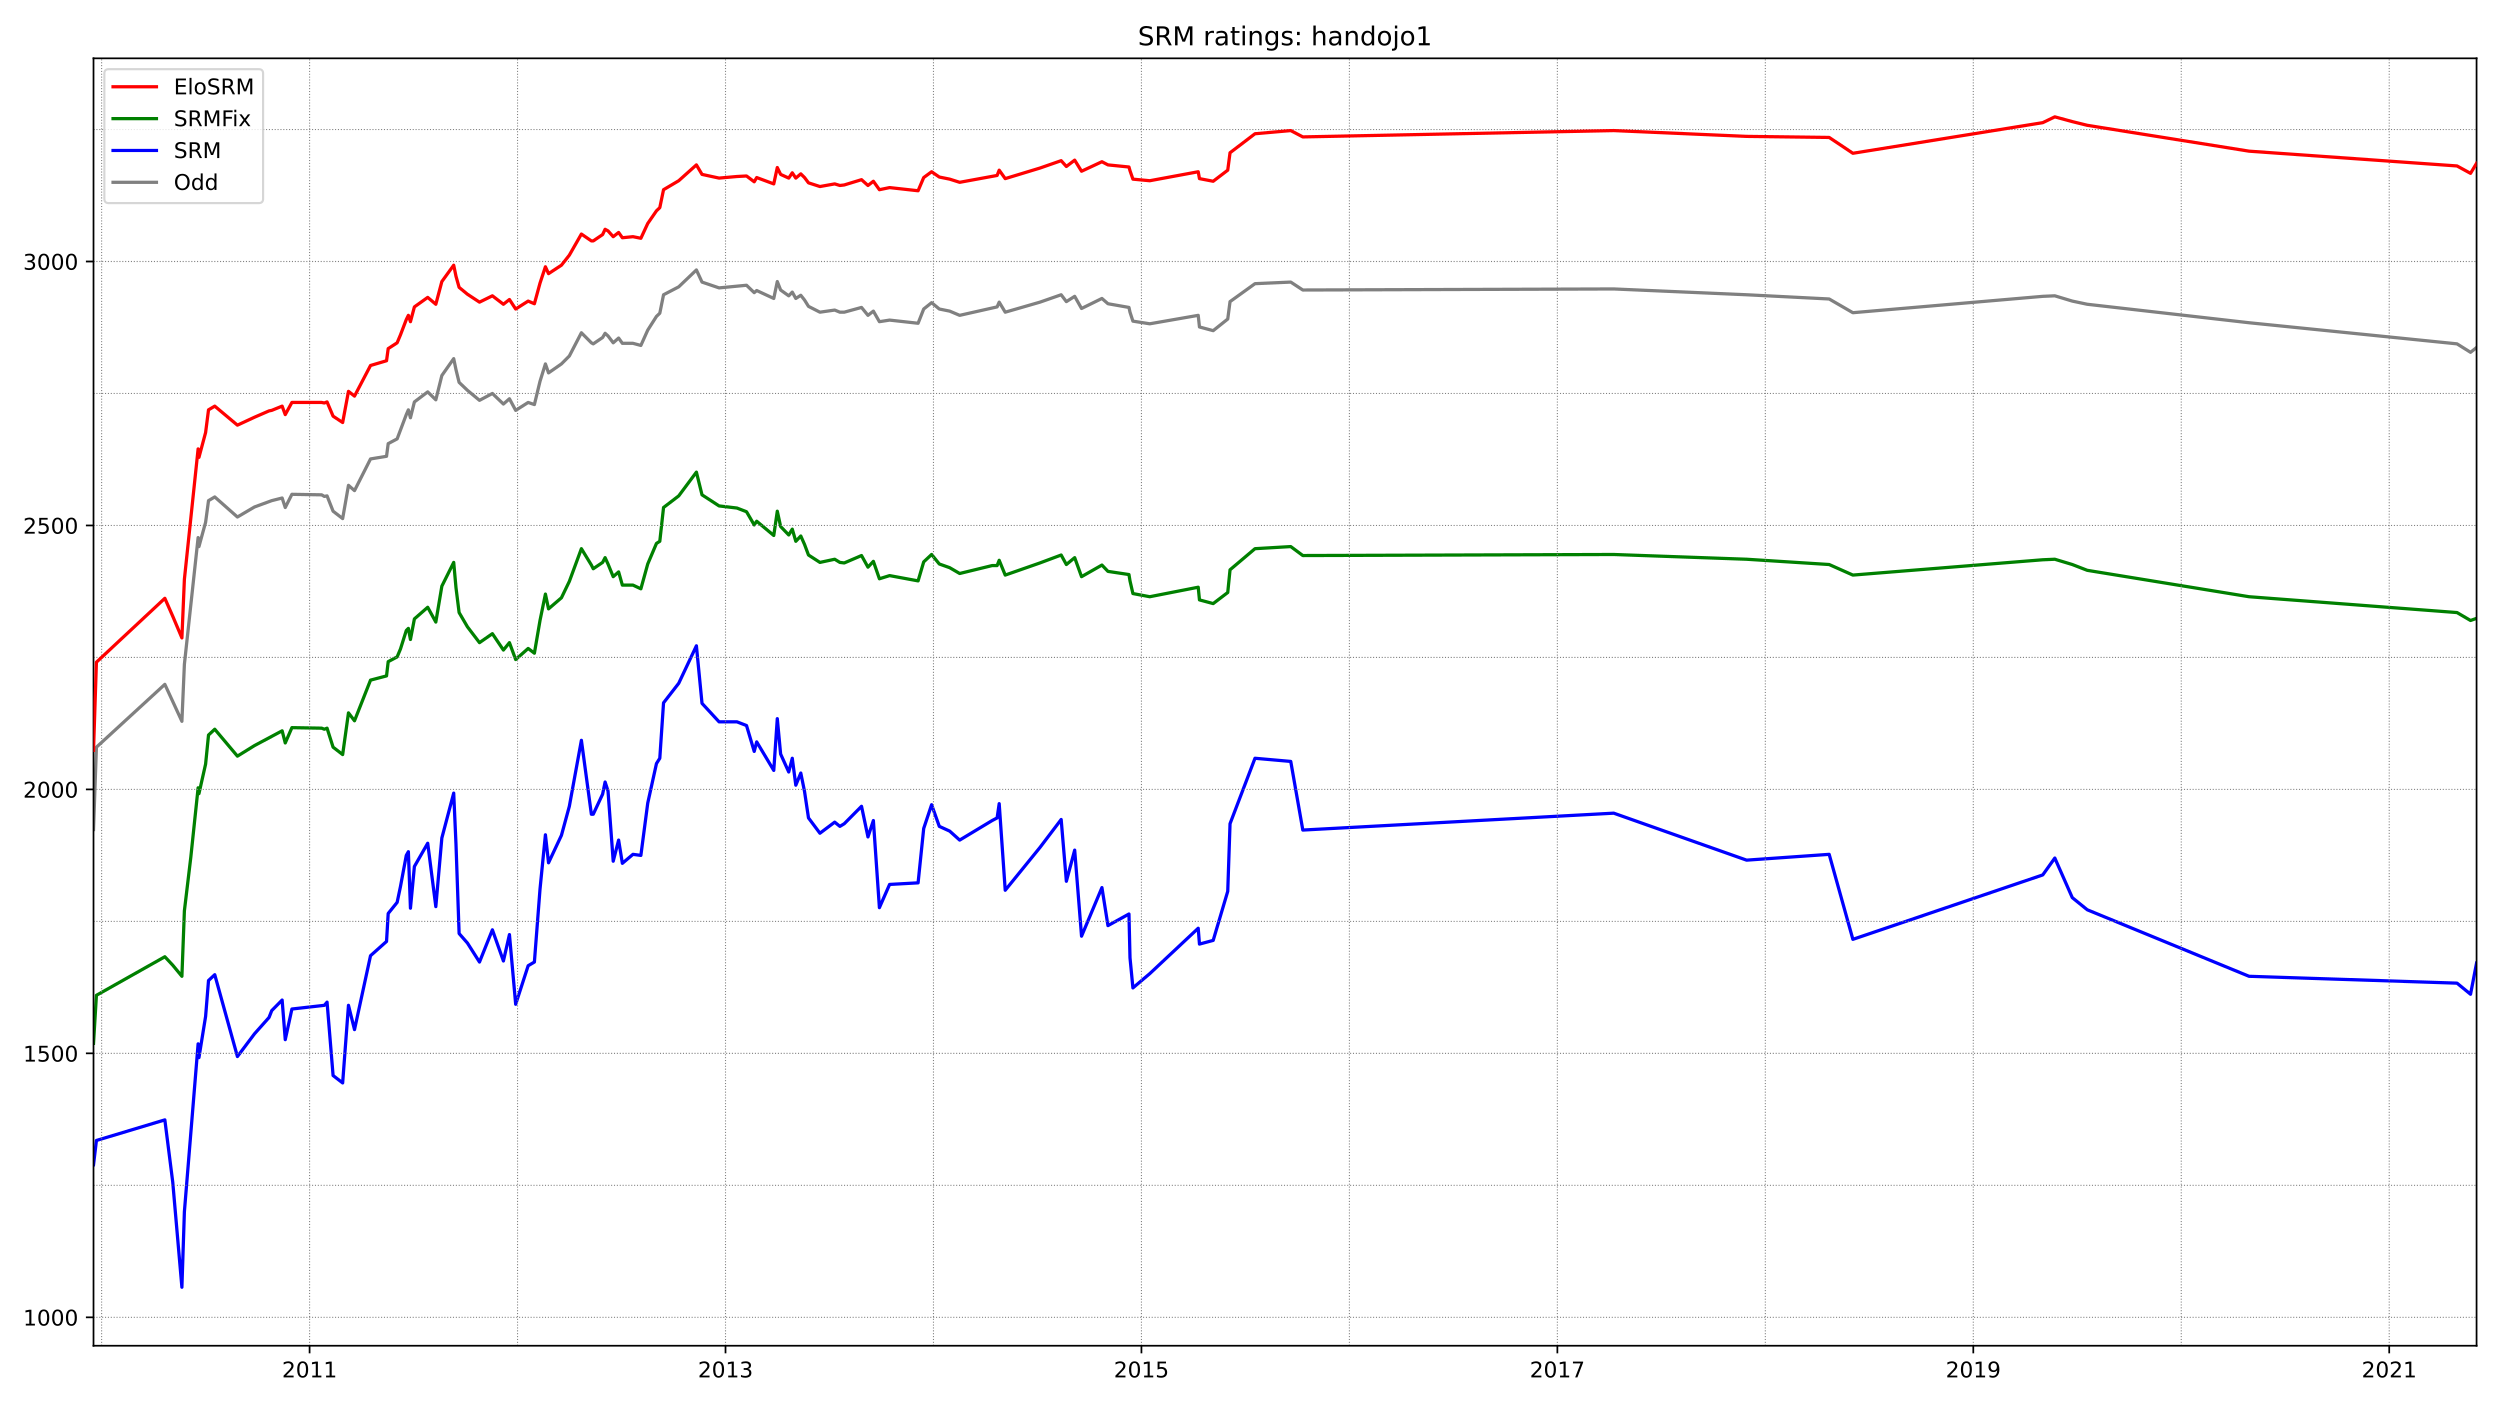 <?xml version="1.0" encoding="utf-8" standalone="no"?>
<!DOCTYPE svg PUBLIC "-//W3C//DTD SVG 1.1//EN"
  "http://www.w3.org/Graphics/SVG/1.1/DTD/svg11.dtd">
<!-- Created with matplotlib (https://matplotlib.org/) -->
<svg height="648pt" version="1.1" viewBox="0 0 1152 648" width="1152pt" xmlns="http://www.w3.org/2000/svg" xmlns:xlink="http://www.w3.org/1999/xlink">
 <defs>
  <style type="text/css">*{stroke-linecap:butt;stroke-linejoin:round;}</style>
 </defs>
 <g id="figure_1">
  <g id="patch_1">
   <path d="M 0 648 
L 1152 648 
L 1152 0 
L 0 0 
z
" style="fill:#ffffff;"/>
  </g>
  <g id="axes_1">
   <g id="patch_2">
    <path d="M 43.09 620.12 
L 1141.2 620.12 
L 1141.2 26.88 
L 43.09 26.88 
z
" style="fill:#ffffff;"/>
   </g>
   <g id="line2d_1">
    <path clip-path="url(#pc6bcc17dd8)" d="M 43.09 382.247 
L 44.432 344.299 
L 75.96 315.351 
L 83.818 332.379 
L 84.967 306.107 
L 91.292 247.724 
L 91.676 251.86 
L 94.742 240.67 
L 96.084 230.696 
L 98.959 228.993 
L 109.404 238.237 
L 117.262 233.615 
L 125.216 230.696 
L 130.007 229.48 
L 131.445 233.858 
L 134.511 227.777 
L 148.215 228.02 
L 149.461 228.75 
L 150.707 228.507 
L 153.486 235.561 
L 157.894 238.967 
L 160.577 223.641 
L 163.356 226.074 
L 170.735 211.478 
L 178.114 210.262 
L 178.88 204.424 
L 183.001 202.235 
L 187.218 191.045 
L 188.176 188.855 
L 189.134 192.504 
L 190.955 185.206 
L 197.088 180.584 
L 200.825 184.233 
L 203.604 173.043 
L 209.067 165.259 
L 210.121 170.367 
L 211.558 176.206 
L 215.391 179.855 
L 220.95 184.476 
L 226.891 181.314 
L 231.97 186.179 
L 234.749 183.747 
L 237.624 189.098 
L 243.374 185.45 
L 246.248 186.423 
L 248.836 175.719 
L 251.327 167.691 
L 252.765 171.827 
L 258.706 167.691 
L 262.348 164.043 
L 267.906 153.339 
L 272.506 157.961 
L 273.368 158.448 
L 277.681 155.528 
L 278.831 153.582 
L 280.172 154.799 
L 282.568 157.961 
L 285.059 155.772 
L 286.784 158.204 
L 291.672 158.204 
L 295.313 159.177 
L 298.476 152.123 
L 302.5 145.798 
L 304.034 144.338 
L 305.759 135.824 
L 312.754 132.175 
L 320.9 124.391 
L 323.487 129.986 
L 331.345 132.662 
L 343.995 131.446 
L 347.54 134.851 
L 348.69 133.878 
L 356.548 137.527 
L 358.177 129.743 
L 359.711 133.635 
L 363.448 136.311 
L 365.077 134.608 
L 366.706 137.527 
L 369.006 136.068 
L 370.731 138.257 
L 372.552 141.176 
L 377.822 143.852 
L 384.626 142.879 
L 387.022 143.852 
L 389.034 143.852 
L 396.988 141.663 
L 399.959 145.311 
L 402.451 143.365 
L 405.23 148.231 
L 409.925 147.501 
L 423.054 148.96 
L 425.641 142.392 
L 429.283 139.473 
L 432.828 142.392 
L 437.62 143.365 
L 442.22 145.311 
L 459.469 141.419 
L 460.427 139.23 
L 463.206 143.852 
L 479.21 139.23 
L 488.985 135.824 
L 491.38 138.987 
L 495.213 136.554 
L 498.376 142.149 
L 507.767 137.527 
L 510.546 139.96 
L 520.225 141.663 
L 520.704 143.852 
L 522.046 147.987 
L 529.808 149.204 
L 552.136 145.311 
L 552.711 150.663 
L 559.036 152.366 
L 565.744 147.014 
L 566.798 138.987 
L 578.298 130.716 
L 594.78 129.986 
L 600.338 133.635 
L 743.603 133.148 
L 804.839 135.824 
L 842.883 137.77 
L 853.807 144.095 
L 941.3 136.554 
L 946.858 136.311 
L 954.907 138.743 
L 961.807 140.203 
L 1036.363 148.717 
L 1132.192 158.448 
L 1138.421 162.34 
L 1141.2 160.15 
L 1141.2 160.15 
" style="fill:none;stroke:#808080;stroke-linecap:square;stroke-width:1.5;"/>
   </g>
   <g id="line2d_2">
    <path clip-path="url(#pc6bcc17dd8)" d="M 43.09 536.718 
L 44.432 525.528 
L 75.96 516.041 
L 79.601 544.746 
L 83.818 593.155 
L 84.967 558.368 
L 91.292 481.011 
L 91.676 487.336 
L 94.742 468.362 
L 96.084 451.82 
L 98.959 449.144 
L 109.404 486.85 
L 117.262 476.389 
L 123.97 468.848 
L 125.216 465.686 
L 130.007 460.821 
L 131.445 479.065 
L 134.511 464.956 
L 149.461 463.253 
L 150.707 461.794 
L 153.486 495.607 
L 157.894 499.013 
L 160.577 463.253 
L 163.356 474.443 
L 170.735 440.387 
L 178.114 433.819 
L 178.88 420.926 
L 183.001 415.817 
L 184.534 408.52 
L 187.218 394.167 
L 188.176 392.464 
L 189.134 418.493 
L 190.955 399.276 
L 197.088 388.572 
L 200.825 417.764 
L 203.604 386.14 
L 209.067 365.462 
L 210.121 389.059 
L 211.558 430.17 
L 215.391 434.549 
L 220.95 443.306 
L 226.891 428.467 
L 231.97 442.819 
L 234.749 430.656 
L 237.624 462.767 
L 243.374 445.009 
L 246.248 443.306 
L 248.836 409.736 
L 251.327 384.68 
L 252.765 397.573 
L 258.706 384.923 
L 262.348 371.544 
L 267.906 341.136 
L 272.506 375.193 
L 273.368 375.193 
L 277.681 365.949 
L 278.831 360.354 
L 280.172 364.489 
L 282.568 396.843 
L 285.059 387.113 
L 286.784 397.816 
L 291.672 393.681 
L 295.313 394.167 
L 298.476 370.084 
L 302.5 351.84 
L 304.034 349.407 
L 305.759 323.865 
L 312.754 314.864 
L 320.9 297.593 
L 323.487 324.108 
L 331.345 332.622 
L 339.586 332.622 
L 343.995 334.325 
L 347.54 346.245 
L 348.69 341.866 
L 356.548 355.002 
L 358.177 331.163 
L 359.711 347.461 
L 363.448 355.732 
L 365.077 349.407 
L 366.706 361.814 
L 369.006 356.219 
L 370.731 364.733 
L 372.552 376.896 
L 377.822 383.95 
L 384.626 378.842 
L 387.022 380.788 
L 389.034 379.572 
L 396.988 371.544 
L 399.959 385.653 
L 402.451 378.112 
L 405.23 418.25 
L 409.925 407.547 
L 423.054 406.817 
L 425.641 381.761 
L 429.283 370.814 
L 432.828 380.788 
L 437.62 382.977 
L 442.22 387.113 
L 457.169 378.112 
L 459.469 376.896 
L 460.427 370.328 
L 463.206 410.222 
L 479.21 390.518 
L 488.985 377.626 
L 491.38 406.087 
L 495.213 391.735 
L 498.376 431.386 
L 507.767 409.006 
L 510.546 426.521 
L 520.225 421.169 
L 520.704 441.36 
L 522.046 455.226 
L 529.808 448.658 
L 552.136 427.737 
L 552.711 435.035 
L 559.036 433.332 
L 565.744 410.709 
L 566.798 379.572 
L 578.298 349.407 
L 594.78 350.867 
L 600.338 382.491 
L 743.603 374.706 
L 804.839 396.357 
L 842.883 393.681 
L 853.807 432.846 
L 941.3 403.168 
L 946.858 395.384 
L 954.907 413.628 
L 961.807 419.223 
L 1036.363 449.874 
L 1132.192 453.036 
L 1138.421 458.145 
L 1141.2 443.792 
L 1141.2 443.792 
" style="fill:none;stroke:#0000ff;stroke-linecap:square;stroke-width:1.5;"/>
   </g>
   <g id="matplotlib.axis_1">
    <g id="xtick_1">
     <g id="line2d_3">
      <defs>
       <path d="M 0 0 
L 0 3.5 
" id="m14c700e06a" style="stroke:#000000;stroke-width:0.8;"/>
      </defs>
      <g>
       <use style="stroke:#000000;stroke-width:0.8;" x="142.657" xlink:href="#m14c700e06a" y="620.12"/>
      </g>
     </g>
     <g id="text_1">
      <!-- 2011 -->
      <g transform="translate(129.932 634.718)scale(0.1 -0.1)">
       <defs>
        <path d="M 19.188 8.297 
L 53.609 8.297 
L 53.609 0 
L 7.328 0 
L 7.328 8.297 
Q 12.938 14.109 22.625 23.891 
Q 32.328 33.688 34.812 36.531 
Q 39.547 41.844 41.422 45.531 
Q 43.312 49.219 43.312 52.781 
Q 43.312 58.594 39.234 62.25 
Q 35.156 65.922 28.609 65.922 
Q 23.969 65.922 18.812 64.312 
Q 13.672 62.703 7.812 59.422 
L 7.812 69.391 
Q 13.766 71.781 18.938 73 
Q 24.125 74.219 28.422 74.219 
Q 39.75 74.219 46.484 68.547 
Q 53.219 62.891 53.219 53.422 
Q 53.219 48.922 51.531 44.891 
Q 49.859 40.875 45.406 35.406 
Q 44.188 33.984 37.641 27.219 
Q 31.109 20.453 19.188 8.297 
z
" id="DejaVuSans-50"/>
        <path d="M 31.781 66.406 
Q 24.172 66.406 20.328 58.906 
Q 16.5 51.422 16.5 36.375 
Q 16.5 21.391 20.328 13.891 
Q 24.172 6.391 31.781 6.391 
Q 39.453 6.391 43.281 13.891 
Q 47.125 21.391 47.125 36.375 
Q 47.125 51.422 43.281 58.906 
Q 39.453 66.406 31.781 66.406 
z
M 31.781 74.219 
Q 44.047 74.219 50.516 64.516 
Q 56.984 54.828 56.984 36.375 
Q 56.984 17.969 50.516 8.266 
Q 44.047 -1.422 31.781 -1.422 
Q 19.531 -1.422 13.062 8.266 
Q 6.594 17.969 6.594 36.375 
Q 6.594 54.828 13.062 64.516 
Q 19.531 74.219 31.781 74.219 
z
" id="DejaVuSans-48"/>
        <path d="M 12.406 8.297 
L 28.516 8.297 
L 28.516 63.922 
L 10.984 60.406 
L 10.984 69.391 
L 28.422 72.906 
L 38.281 72.906 
L 38.281 8.297 
L 54.391 8.297 
L 54.391 0 
L 12.406 0 
z
" id="DejaVuSans-49"/>
       </defs>
       <use xlink:href="#DejaVuSans-50"/>
       <use x="63.623" xlink:href="#DejaVuSans-48"/>
       <use x="127.246" xlink:href="#DejaVuSans-49"/>
       <use x="190.869" xlink:href="#DejaVuSans-49"/>
      </g>
     </g>
    </g>
    <g id="xtick_2">
     <g id="line2d_4">
      <g>
       <use style="stroke:#000000;stroke-width:0.8;" x="334.316" xlink:href="#m14c700e06a" y="620.12"/>
      </g>
     </g>
     <g id="text_2">
      <!-- 2013 -->
      <g transform="translate(321.591 634.718)scale(0.1 -0.1)">
       <defs>
        <path d="M 40.578 39.312 
Q 47.656 37.797 51.625 33 
Q 55.609 28.219 55.609 21.188 
Q 55.609 10.406 48.188 4.484 
Q 40.766 -1.422 27.094 -1.422 
Q 22.516 -1.422 17.656 -0.516 
Q 12.797 0.391 7.625 2.203 
L 7.625 11.719 
Q 11.719 9.328 16.594 8.109 
Q 21.484 6.891 26.812 6.891 
Q 36.078 6.891 40.938 10.547 
Q 45.797 14.203 45.797 21.188 
Q 45.797 27.641 41.281 31.266 
Q 36.766 34.906 28.719 34.906 
L 20.219 34.906 
L 20.219 43.016 
L 29.109 43.016 
Q 36.375 43.016 40.234 45.922 
Q 44.094 48.828 44.094 54.297 
Q 44.094 59.906 40.109 62.906 
Q 36.141 65.922 28.719 65.922 
Q 24.656 65.922 20.016 65.031 
Q 15.375 64.156 9.812 62.312 
L 9.812 71.094 
Q 15.438 72.656 20.344 73.438 
Q 25.25 74.219 29.594 74.219 
Q 40.828 74.219 47.359 69.109 
Q 53.906 64.016 53.906 55.328 
Q 53.906 49.266 50.438 45.094 
Q 46.969 40.922 40.578 39.312 
z
" id="DejaVuSans-51"/>
       </defs>
       <use xlink:href="#DejaVuSans-50"/>
       <use x="63.623" xlink:href="#DejaVuSans-48"/>
       <use x="127.246" xlink:href="#DejaVuSans-49"/>
       <use x="190.869" xlink:href="#DejaVuSans-51"/>
      </g>
     </g>
    </g>
    <g id="xtick_3">
     <g id="line2d_5">
      <g>
       <use style="stroke:#000000;stroke-width:0.8;" x="525.975" xlink:href="#m14c700e06a" y="620.12"/>
      </g>
     </g>
     <g id="text_3">
      <!-- 2015 -->
      <g transform="translate(513.25 634.718)scale(0.1 -0.1)">
       <defs>
        <path d="M 10.797 72.906 
L 49.516 72.906 
L 49.516 64.594 
L 19.828 64.594 
L 19.828 46.734 
Q 21.969 47.469 24.109 47.828 
Q 26.266 48.188 28.422 48.188 
Q 40.625 48.188 47.75 41.5 
Q 54.891 34.812 54.891 23.391 
Q 54.891 11.625 47.562 5.094 
Q 40.234 -1.422 26.906 -1.422 
Q 22.312 -1.422 17.547 -0.641 
Q 12.797 0.141 7.719 1.703 
L 7.719 11.625 
Q 12.109 9.234 16.797 8.062 
Q 21.484 6.891 26.703 6.891 
Q 35.156 6.891 40.078 11.328 
Q 45.016 15.766 45.016 23.391 
Q 45.016 31 40.078 35.438 
Q 35.156 39.891 26.703 39.891 
Q 22.75 39.891 18.812 39.016 
Q 14.891 38.141 10.797 36.281 
z
" id="DejaVuSans-53"/>
       </defs>
       <use xlink:href="#DejaVuSans-50"/>
       <use x="63.623" xlink:href="#DejaVuSans-48"/>
       <use x="127.246" xlink:href="#DejaVuSans-49"/>
       <use x="190.869" xlink:href="#DejaVuSans-53"/>
      </g>
     </g>
    </g>
    <g id="xtick_4">
     <g id="line2d_6">
      <g>
       <use style="stroke:#000000;stroke-width:0.8;" x="717.634" xlink:href="#m14c700e06a" y="620.12"/>
      </g>
     </g>
     <g id="text_4">
      <!-- 2017 -->
      <g transform="translate(704.909 634.718)scale(0.1 -0.1)">
       <defs>
        <path d="M 8.203 72.906 
L 55.078 72.906 
L 55.078 68.703 
L 28.609 0 
L 18.312 0 
L 43.219 64.594 
L 8.203 64.594 
z
" id="DejaVuSans-55"/>
       </defs>
       <use xlink:href="#DejaVuSans-50"/>
       <use x="63.623" xlink:href="#DejaVuSans-48"/>
       <use x="127.246" xlink:href="#DejaVuSans-49"/>
       <use x="190.869" xlink:href="#DejaVuSans-55"/>
      </g>
     </g>
    </g>
    <g id="xtick_5">
     <g id="line2d_7">
      <g>
       <use style="stroke:#000000;stroke-width:0.8;" x="909.293" xlink:href="#m14c700e06a" y="620.12"/>
      </g>
     </g>
     <g id="text_5">
      <!-- 2019 -->
      <g transform="translate(896.568 634.718)scale(0.1 -0.1)">
       <defs>
        <path d="M 10.984 1.516 
L 10.984 10.5 
Q 14.703 8.734 18.5 7.812 
Q 22.312 6.891 25.984 6.891 
Q 35.75 6.891 40.891 13.453 
Q 46.047 20.016 46.781 33.406 
Q 43.953 29.203 39.594 26.953 
Q 35.25 24.703 29.984 24.703 
Q 19.047 24.703 12.672 31.312 
Q 6.297 37.938 6.297 49.422 
Q 6.297 60.641 12.938 67.422 
Q 19.578 74.219 30.609 74.219 
Q 43.266 74.219 49.922 64.516 
Q 56.594 54.828 56.594 36.375 
Q 56.594 19.141 48.406 8.859 
Q 40.234 -1.422 26.422 -1.422 
Q 22.703 -1.422 18.891 -0.688 
Q 15.094 0.047 10.984 1.516 
z
M 30.609 32.422 
Q 37.25 32.422 41.125 36.953 
Q 45.016 41.5 45.016 49.422 
Q 45.016 57.281 41.125 61.844 
Q 37.25 66.406 30.609 66.406 
Q 23.969 66.406 20.094 61.844 
Q 16.219 57.281 16.219 49.422 
Q 16.219 41.5 20.094 36.953 
Q 23.969 32.422 30.609 32.422 
z
" id="DejaVuSans-57"/>
       </defs>
       <use xlink:href="#DejaVuSans-50"/>
       <use x="63.623" xlink:href="#DejaVuSans-48"/>
       <use x="127.246" xlink:href="#DejaVuSans-49"/>
       <use x="190.869" xlink:href="#DejaVuSans-57"/>
      </g>
     </g>
    </g>
    <g id="xtick_6">
     <g id="line2d_8">
      <g>
       <use style="stroke:#000000;stroke-width:0.8;" x="1100.952" xlink:href="#m14c700e06a" y="620.12"/>
      </g>
     </g>
     <g id="text_6">
      <!-- 2021 -->
      <g transform="translate(1088.227 634.718)scale(0.1 -0.1)">
       <use xlink:href="#DejaVuSans-50"/>
       <use x="63.623" xlink:href="#DejaVuSans-48"/>
       <use x="127.246" xlink:href="#DejaVuSans-50"/>
       <use x="190.869" xlink:href="#DejaVuSans-49"/>
      </g>
     </g>
    </g>
   </g>
   <g id="matplotlib.axis_2">
    <g id="ytick_1">
     <g id="line2d_9">
      <defs>
       <path d="M 0 0 
L -3.5 0 
" id="mad36ea3d5d" style="stroke:#000000;stroke-width:0.8;"/>
      </defs>
      <g>
       <use style="stroke:#000000;stroke-width:0.8;" x="43.09" xlink:href="#mad36ea3d5d" y="607.02"/>
      </g>
     </g>
     <g id="text_7">
      <!-- 1000 -->
      <g transform="translate(10.64 610.82)scale(0.1 -0.1)">
       <use xlink:href="#DejaVuSans-49"/>
       <use x="63.623" xlink:href="#DejaVuSans-48"/>
       <use x="127.246" xlink:href="#DejaVuSans-48"/>
       <use x="190.869" xlink:href="#DejaVuSans-48"/>
      </g>
     </g>
    </g>
    <g id="ytick_2">
     <g id="line2d_10">
      <g>
       <use style="stroke:#000000;stroke-width:0.8;" x="43.09" xlink:href="#mad36ea3d5d" y="485.39"/>
      </g>
     </g>
     <g id="text_8">
      <!-- 1500 -->
      <g transform="translate(10.64 489.189)scale(0.1 -0.1)">
       <use xlink:href="#DejaVuSans-49"/>
       <use x="63.623" xlink:href="#DejaVuSans-53"/>
       <use x="127.246" xlink:href="#DejaVuSans-48"/>
       <use x="190.869" xlink:href="#DejaVuSans-48"/>
      </g>
     </g>
    </g>
    <g id="ytick_3">
     <g id="line2d_11">
      <g>
       <use style="stroke:#000000;stroke-width:0.8;" x="43.09" xlink:href="#mad36ea3d5d" y="363.76"/>
      </g>
     </g>
     <g id="text_9">
      <!-- 2000 -->
      <g transform="translate(10.64 367.559)scale(0.1 -0.1)">
       <use xlink:href="#DejaVuSans-50"/>
       <use x="63.623" xlink:href="#DejaVuSans-48"/>
       <use x="127.246" xlink:href="#DejaVuSans-48"/>
       <use x="190.869" xlink:href="#DejaVuSans-48"/>
      </g>
     </g>
    </g>
    <g id="ytick_4">
     <g id="line2d_12">
      <g>
       <use style="stroke:#000000;stroke-width:0.8;" x="43.09" xlink:href="#mad36ea3d5d" y="242.129"/>
      </g>
     </g>
     <g id="text_10">
      <!-- 2500 -->
      <g transform="translate(10.64 245.928)scale(0.1 -0.1)">
       <use xlink:href="#DejaVuSans-50"/>
       <use x="63.623" xlink:href="#DejaVuSans-53"/>
       <use x="127.246" xlink:href="#DejaVuSans-48"/>
       <use x="190.869" xlink:href="#DejaVuSans-48"/>
      </g>
     </g>
    </g>
    <g id="ytick_5">
     <g id="line2d_13">
      <g>
       <use style="stroke:#000000;stroke-width:0.8;" x="43.09" xlink:href="#mad36ea3d5d" y="120.499"/>
      </g>
     </g>
     <g id="text_11">
      <!-- 3000 -->
      <g transform="translate(10.64 124.298)scale(0.1 -0.1)">
       <use xlink:href="#DejaVuSans-51"/>
       <use x="63.623" xlink:href="#DejaVuSans-48"/>
       <use x="127.246" xlink:href="#DejaVuSans-48"/>
       <use x="190.869" xlink:href="#DejaVuSans-48"/>
      </g>
     </g>
    </g>
   </g>
   <g id="line2d_14">
    <path clip-path="url(#pc6bcc17dd8)" d="M 43.09 480.768 
L 44.432 458.631 
L 75.96 440.873 
L 79.601 444.765 
L 83.818 449.874 
L 84.967 419.71 
L 87.938 394.897 
L 91.292 363.03 
L 91.676 365.706 
L 94.742 352.083 
L 96.084 338.704 
L 98.959 336.028 
L 109.404 348.434 
L 117.262 343.569 
L 130.007 336.758 
L 131.445 342.353 
L 134.511 335.298 
L 148.215 335.541 
L 149.461 336.028 
L 150.707 335.541 
L 153.486 344.299 
L 157.894 347.704 
L 160.577 328.487 
L 163.356 332.136 
L 170.735 313.405 
L 178.114 311.459 
L 178.88 304.891 
L 183.001 302.701 
L 184.534 299.052 
L 187.218 290.538 
L 188.176 289.565 
L 189.134 294.674 
L 190.955 285.186 
L 197.088 279.835 
L 200.825 286.646 
L 203.604 270.104 
L 209.067 259.158 
L 210.121 270.834 
L 211.558 282.267 
L 215.391 288.835 
L 220.95 296.133 
L 226.891 291.998 
L 231.97 299.539 
L 234.749 296.133 
L 237.624 303.918 
L 243.374 298.809 
L 246.248 300.998 
L 248.836 285.916 
L 251.327 273.753 
L 252.765 280.564 
L 258.706 275.456 
L 262.348 267.915 
L 267.906 252.833 
L 272.506 260.374 
L 273.368 262.077 
L 277.681 259.158 
L 278.831 256.968 
L 280.172 259.887 
L 282.568 265.726 
L 285.059 263.536 
L 286.784 269.618 
L 291.672 269.618 
L 295.313 271.321 
L 298.476 259.887 
L 302.5 250.4 
L 304.034 249.427 
L 305.759 233.858 
L 312.754 228.507 
L 320.9 217.56 
L 323.487 228.02 
L 331.345 233.129 
L 339.586 234.102 
L 343.995 235.804 
L 347.54 241.886 
L 348.69 240.183 
L 356.548 246.751 
L 358.177 235.561 
L 359.711 242.616 
L 363.448 246.508 
L 365.077 243.832 
L 366.706 249.427 
L 369.006 246.994 
L 370.731 250.887 
L 372.552 255.752 
L 377.822 259.158 
L 384.626 257.698 
L 387.022 259.158 
L 389.034 259.401 
L 396.988 255.995 
L 399.959 261.347 
L 402.451 258.671 
L 405.23 266.699 
L 409.925 265.239 
L 423.054 267.672 
L 425.641 258.914 
L 429.283 255.509 
L 432.828 259.887 
L 437.62 261.59 
L 442.22 264.266 
L 457.169 260.617 
L 459.469 260.617 
L 460.427 258.184 
L 463.206 264.996 
L 479.21 259.401 
L 488.985 255.752 
L 491.38 260.131 
L 495.213 256.968 
L 498.376 265.726 
L 507.767 260.374 
L 510.546 263.293 
L 520.225 264.753 
L 520.704 267.672 
L 522.046 273.51 
L 529.808 274.969 
L 552.136 270.591 
L 552.711 276.429 
L 559.036 278.132 
L 565.744 273.023 
L 566.798 262.563 
L 578.298 252.833 
L 594.78 251.86 
L 600.338 255.995 
L 743.603 255.509 
L 804.839 257.698 
L 842.883 260.131 
L 853.807 264.996 
L 941.3 257.941 
L 946.858 257.698 
L 954.907 260.131 
L 961.807 262.806 
L 1036.363 274.969 
L 1132.192 282.267 
L 1138.421 285.916 
L 1141.2 284.943 
L 1141.2 284.943 
" style="fill:none;stroke:#008000;stroke-linecap:square;stroke-width:1.5;"/>
   </g>
   <g id="line2d_15">
    <path clip-path="url(#pc6bcc17dd8)" d="M 43.09 607.02 
L 1141.2 607.02 
" style="fill:none;stroke:#808080;stroke-dasharray:0.5,0.825;stroke-dashoffset:0;stroke-width:0.5;"/>
   </g>
   <g id="line2d_16">
    <path clip-path="url(#pc6bcc17dd8)" d="M 43.09 546.205 
L 1141.2 546.205 
" style="fill:none;stroke:#808080;stroke-dasharray:0.5,0.825;stroke-dashoffset:0;stroke-width:0.5;"/>
   </g>
   <g id="line2d_17">
    <path clip-path="url(#pc6bcc17dd8)" d="M 43.09 485.39 
L 1141.2 485.39 
" style="fill:none;stroke:#808080;stroke-dasharray:0.5,0.825;stroke-dashoffset:0;stroke-width:0.5;"/>
   </g>
   <g id="line2d_18">
    <path clip-path="url(#pc6bcc17dd8)" d="M 43.09 424.575 
L 1141.2 424.575 
" style="fill:none;stroke:#808080;stroke-dasharray:0.5,0.825;stroke-dashoffset:0;stroke-width:0.5;"/>
   </g>
   <g id="line2d_19">
    <path clip-path="url(#pc6bcc17dd8)" d="M 43.09 363.76 
L 1141.2 363.76 
" style="fill:none;stroke:#808080;stroke-dasharray:0.5,0.825;stroke-dashoffset:0;stroke-width:0.5;"/>
   </g>
   <g id="line2d_20">
    <path clip-path="url(#pc6bcc17dd8)" d="M 43.09 302.944 
L 1141.2 302.944 
" style="fill:none;stroke:#808080;stroke-dasharray:0.5,0.825;stroke-dashoffset:0;stroke-width:0.5;"/>
   </g>
   <g id="line2d_21">
    <path clip-path="url(#pc6bcc17dd8)" d="M 43.09 242.129 
L 1141.2 242.129 
" style="fill:none;stroke:#808080;stroke-dasharray:0.5,0.825;stroke-dashoffset:0;stroke-width:0.5;"/>
   </g>
   <g id="line2d_22">
    <path clip-path="url(#pc6bcc17dd8)" d="M 43.09 181.314 
L 1141.2 181.314 
" style="fill:none;stroke:#808080;stroke-dasharray:0.5,0.825;stroke-dashoffset:0;stroke-width:0.5;"/>
   </g>
   <g id="line2d_23">
    <path clip-path="url(#pc6bcc17dd8)" d="M 43.09 120.499 
L 1141.2 120.499 
" style="fill:none;stroke:#808080;stroke-dasharray:0.5,0.825;stroke-dashoffset:0;stroke-width:0.5;"/>
   </g>
   <g id="line2d_24">
    <path clip-path="url(#pc6bcc17dd8)" d="M 43.09 59.684 
L 1141.2 59.684 
" style="fill:none;stroke:#808080;stroke-dasharray:0.5,0.825;stroke-dashoffset:0;stroke-width:0.5;"/>
   </g>
   <g id="line2d_25">
    <path clip-path="url(#pc6bcc17dd8)" d="M 46.827 620.12 
L 46.827 26.88 
" style="fill:none;stroke:#808080;stroke-dasharray:0.5,0.825;stroke-dashoffset:0;stroke-width:0.5;"/>
   </g>
   <g id="line2d_26">
    <path clip-path="url(#pc6bcc17dd8)" d="M 142.657 620.12 
L 142.657 26.88 
" style="fill:none;stroke:#808080;stroke-dasharray:0.5,0.825;stroke-dashoffset:0;stroke-width:0.5;"/>
   </g>
   <g id="line2d_27">
    <path clip-path="url(#pc6bcc17dd8)" d="M 238.486 620.12 
L 238.486 26.88 
" style="fill:none;stroke:#808080;stroke-dasharray:0.5,0.825;stroke-dashoffset:0;stroke-width:0.5;"/>
   </g>
   <g id="line2d_28">
    <path clip-path="url(#pc6bcc17dd8)" d="M 334.316 620.12 
L 334.316 26.88 
" style="fill:none;stroke:#808080;stroke-dasharray:0.5,0.825;stroke-dashoffset:0;stroke-width:0.5;"/>
   </g>
   <g id="line2d_29">
    <path clip-path="url(#pc6bcc17dd8)" d="M 430.145 620.12 
L 430.145 26.88 
" style="fill:none;stroke:#808080;stroke-dasharray:0.5,0.825;stroke-dashoffset:0;stroke-width:0.5;"/>
   </g>
   <g id="line2d_30">
    <path clip-path="url(#pc6bcc17dd8)" d="M 525.975 620.12 
L 525.975 26.88 
" style="fill:none;stroke:#808080;stroke-dasharray:0.5,0.825;stroke-dashoffset:0;stroke-width:0.5;"/>
   </g>
   <g id="line2d_31">
    <path clip-path="url(#pc6bcc17dd8)" d="M 621.804 620.12 
L 621.804 26.88 
" style="fill:none;stroke:#808080;stroke-dasharray:0.5,0.825;stroke-dashoffset:0;stroke-width:0.5;"/>
   </g>
   <g id="line2d_32">
    <path clip-path="url(#pc6bcc17dd8)" d="M 717.634 620.12 
L 717.634 26.88 
" style="fill:none;stroke:#808080;stroke-dasharray:0.5,0.825;stroke-dashoffset:0;stroke-width:0.5;"/>
   </g>
   <g id="line2d_33">
    <path clip-path="url(#pc6bcc17dd8)" d="M 813.463 620.12 
L 813.463 26.88 
" style="fill:none;stroke:#808080;stroke-dasharray:0.5,0.825;stroke-dashoffset:0;stroke-width:0.5;"/>
   </g>
   <g id="line2d_34">
    <path clip-path="url(#pc6bcc17dd8)" d="M 909.293 620.12 
L 909.293 26.88 
" style="fill:none;stroke:#808080;stroke-dasharray:0.5,0.825;stroke-dashoffset:0;stroke-width:0.5;"/>
   </g>
   <g id="line2d_35">
    <path clip-path="url(#pc6bcc17dd8)" d="M 1005.122 620.12 
L 1005.122 26.88 
" style="fill:none;stroke:#808080;stroke-dasharray:0.5,0.825;stroke-dashoffset:0;stroke-width:0.5;"/>
   </g>
   <g id="line2d_36">
    <path clip-path="url(#pc6bcc17dd8)" d="M 1100.952 620.12 
L 1100.952 26.88 
" style="fill:none;stroke:#808080;stroke-dasharray:0.5,0.825;stroke-dashoffset:0;stroke-width:0.5;"/>
   </g>
   <g id="patch_3">
    <path d="M 43.09 620.12 
L 43.09 26.88 
" style="fill:none;stroke:#000000;stroke-linecap:square;stroke-linejoin:miter;stroke-width:0.8;"/>
   </g>
   <g id="patch_4">
    <path d="M 1141.2 620.12 
L 1141.2 26.88 
" style="fill:none;stroke:#000000;stroke-linecap:square;stroke-linejoin:miter;stroke-width:0.8;"/>
   </g>
   <g id="patch_5">
    <path d="M 43.09 620.12 
L 1141.2 620.12 
" style="fill:none;stroke:#000000;stroke-linecap:square;stroke-linejoin:miter;stroke-width:0.8;"/>
   </g>
   <g id="patch_6">
    <path d="M 43.09 26.88 
L 1141.2 26.88 
" style="fill:none;stroke:#000000;stroke-linecap:square;stroke-linejoin:miter;stroke-width:0.8;"/>
   </g>
   <g id="line2d_37">
    <path clip-path="url(#pc6bcc17dd8)" d="M 43.09 345.758 
L 44.432 305.134 
L 75.96 275.699 
L 79.601 283.97 
L 83.818 293.944 
L 84.967 266.942 
L 91.292 206.856 
L 91.676 210.749 
L 94.742 199.315 
L 96.084 188.855 
L 98.959 187.152 
L 109.404 195.91 
L 117.262 192.261 
L 123.97 189.342 
L 125.216 189.098 
L 130.007 187.152 
L 131.445 191.045 
L 134.511 185.45 
L 148.215 185.45 
L 149.461 185.693 
L 150.707 185.206 
L 153.486 191.774 
L 157.894 194.693 
L 160.577 180.341 
L 163.356 182.53 
L 170.735 168.421 
L 178.114 166.232 
L 178.88 160.637 
L 183.001 157.961 
L 184.534 154.312 
L 187.218 147.258 
L 188.176 145.311 
L 189.134 148.231 
L 190.955 141.419 
L 197.088 137.041 
L 200.825 140.203 
L 203.604 129.743 
L 209.067 122.202 
L 210.121 127.31 
L 211.558 132.419 
L 215.391 135.581 
L 220.95 139.23 
L 226.891 136.311 
L 231.97 140.203 
L 234.749 138.014 
L 237.624 142.392 
L 243.374 138.743 
L 246.248 139.96 
L 248.836 130.473 
L 251.327 122.932 
L 252.765 126.094 
L 258.706 122.202 
L 262.348 117.58 
L 267.906 107.849 
L 272.506 111.012 
L 273.368 111.012 
L 277.681 108.093 
L 278.831 105.66 
L 280.172 106.39 
L 282.568 109.066 
L 285.059 107.12 
L 286.784 109.552 
L 291.672 109.066 
L 295.313 109.795 
L 298.476 102.984 
L 302.5 97.146 
L 304.034 95.686 
L 305.759 87.415 
L 312.754 83.28 
L 320.9 75.982 
L 323.487 80.361 
L 331.345 82.064 
L 339.586 81.334 
L 343.995 81.091 
L 347.54 83.767 
L 348.69 81.82 
L 356.548 84.74 
L 358.177 77.198 
L 359.711 80.361 
L 363.448 82.064 
L 365.077 79.631 
L 366.706 82.064 
L 369.006 80.118 
L 370.731 81.82 
L 372.552 84.253 
L 377.822 85.956 
L 384.626 84.74 
L 387.022 85.469 
L 389.034 85.226 
L 396.988 82.793 
L 399.959 85.469 
L 402.451 83.523 
L 405.23 87.415 
L 409.925 86.442 
L 423.054 87.902 
L 425.641 81.82 
L 429.283 79.145 
L 432.828 81.577 
L 437.62 82.55 
L 442.22 84.01 
L 459.469 80.847 
L 460.427 78.415 
L 463.206 82.307 
L 479.21 77.442 
L 488.985 74.036 
L 491.38 76.712 
L 495.213 73.793 
L 498.376 78.901 
L 507.767 74.523 
L 510.546 75.982 
L 520.225 76.955 
L 520.704 78.658 
L 522.046 82.55 
L 529.808 83.28 
L 552.136 79.145 
L 552.711 82.307 
L 559.036 83.523 
L 565.744 78.415 
L 566.798 70.387 
L 578.298 61.63 
L 594.78 60.17 
L 600.338 63.089 
L 743.603 60.17 
L 804.839 62.846 
L 842.883 63.333 
L 853.807 70.63 
L 941.3 56.521 
L 946.858 53.845 
L 954.907 56.035 
L 961.807 57.738 
L 1036.363 69.657 
L 1132.192 76.469 
L 1138.421 79.874 
L 1141.2 75.252 
L 1141.2 75.252 
" style="fill:none;stroke:#ff0000;stroke-linecap:square;stroke-width:1.5;"/>
   </g>
   <g id="text_12">
    <!-- SRM ratings: handojo1 -->
    <g transform="translate(524.337 20.88)scale(0.12 -0.12)">
     <defs>
      <path d="M 53.516 70.516 
L 53.516 60.891 
Q 47.906 63.578 42.922 64.891 
Q 37.938 66.219 33.297 66.219 
Q 25.25 66.219 20.875 63.094 
Q 16.5 59.969 16.5 54.203 
Q 16.5 49.359 19.406 46.891 
Q 22.312 44.438 30.422 42.922 
L 36.375 41.703 
Q 47.406 39.594 52.656 34.297 
Q 57.906 29 57.906 20.125 
Q 57.906 9.516 50.797 4.047 
Q 43.703 -1.422 29.984 -1.422 
Q 24.812 -1.422 18.969 -0.25 
Q 13.141 0.922 6.891 3.219 
L 6.891 13.375 
Q 12.891 10.016 18.656 8.297 
Q 24.422 6.594 29.984 6.594 
Q 38.422 6.594 43.016 9.906 
Q 47.609 13.234 47.609 19.391 
Q 47.609 24.75 44.312 27.781 
Q 41.016 30.812 33.5 32.328 
L 27.484 33.5 
Q 16.453 35.688 11.516 40.375 
Q 6.594 45.062 6.594 53.422 
Q 6.594 63.094 13.406 68.656 
Q 20.219 74.219 32.172 74.219 
Q 37.312 74.219 42.625 73.281 
Q 47.953 72.359 53.516 70.516 
z
" id="DejaVuSans-83"/>
      <path d="M 44.391 34.188 
Q 47.562 33.109 50.562 29.594 
Q 53.562 26.078 56.594 19.922 
L 66.609 0 
L 56 0 
L 46.688 18.703 
Q 43.062 26.031 39.672 28.422 
Q 36.281 30.812 30.422 30.812 
L 19.672 30.812 
L 19.672 0 
L 9.812 0 
L 9.812 72.906 
L 32.078 72.906 
Q 44.578 72.906 50.734 67.672 
Q 56.891 62.453 56.891 51.906 
Q 56.891 45.016 53.688 40.469 
Q 50.484 35.938 44.391 34.188 
z
M 19.672 64.797 
L 19.672 38.922 
L 32.078 38.922 
Q 39.203 38.922 42.844 42.219 
Q 46.484 45.516 46.484 51.906 
Q 46.484 58.297 42.844 61.547 
Q 39.203 64.797 32.078 64.797 
z
" id="DejaVuSans-82"/>
      <path d="M 9.812 72.906 
L 24.516 72.906 
L 43.109 23.297 
L 61.812 72.906 
L 76.516 72.906 
L 76.516 0 
L 66.891 0 
L 66.891 64.016 
L 48.094 14.016 
L 38.188 14.016 
L 19.391 64.016 
L 19.391 0 
L 9.812 0 
z
" id="DejaVuSans-77"/>
      <path id="DejaVuSans-32"/>
      <path d="M 41.109 46.297 
Q 39.594 47.172 37.812 47.578 
Q 36.031 48 33.891 48 
Q 26.266 48 22.188 43.047 
Q 18.109 38.094 18.109 28.812 
L 18.109 0 
L 9.078 0 
L 9.078 54.688 
L 18.109 54.688 
L 18.109 46.188 
Q 20.953 51.172 25.484 53.578 
Q 30.031 56 36.531 56 
Q 37.453 56 38.578 55.875 
Q 39.703 55.766 41.062 55.516 
z
" id="DejaVuSans-114"/>
      <path d="M 34.281 27.484 
Q 23.391 27.484 19.188 25 
Q 14.984 22.516 14.984 16.5 
Q 14.984 11.719 18.141 8.906 
Q 21.297 6.109 26.703 6.109 
Q 34.188 6.109 38.703 11.406 
Q 43.219 16.703 43.219 25.484 
L 43.219 27.484 
z
M 52.203 31.203 
L 52.203 0 
L 43.219 0 
L 43.219 8.297 
Q 40.141 3.328 35.547 0.953 
Q 30.953 -1.422 24.312 -1.422 
Q 15.922 -1.422 10.953 3.297 
Q 6 8.016 6 15.922 
Q 6 25.141 12.172 29.828 
Q 18.359 34.516 30.609 34.516 
L 43.219 34.516 
L 43.219 35.406 
Q 43.219 41.609 39.141 45 
Q 35.062 48.391 27.688 48.391 
Q 23 48.391 18.547 47.266 
Q 14.109 46.141 10.016 43.891 
L 10.016 52.203 
Q 14.938 54.109 19.578 55.047 
Q 24.219 56 28.609 56 
Q 40.484 56 46.344 49.844 
Q 52.203 43.703 52.203 31.203 
z
" id="DejaVuSans-97"/>
      <path d="M 18.312 70.219 
L 18.312 54.688 
L 36.812 54.688 
L 36.812 47.703 
L 18.312 47.703 
L 18.312 18.016 
Q 18.312 11.328 20.141 9.422 
Q 21.969 7.516 27.594 7.516 
L 36.812 7.516 
L 36.812 0 
L 27.594 0 
Q 17.188 0 13.234 3.875 
Q 9.281 7.766 9.281 18.016 
L 9.281 47.703 
L 2.688 47.703 
L 2.688 54.688 
L 9.281 54.688 
L 9.281 70.219 
z
" id="DejaVuSans-116"/>
      <path d="M 9.422 54.688 
L 18.406 54.688 
L 18.406 0 
L 9.422 0 
z
M 9.422 75.984 
L 18.406 75.984 
L 18.406 64.594 
L 9.422 64.594 
z
" id="DejaVuSans-105"/>
      <path d="M 54.891 33.016 
L 54.891 0 
L 45.906 0 
L 45.906 32.719 
Q 45.906 40.484 42.875 44.328 
Q 39.844 48.188 33.797 48.188 
Q 26.516 48.188 22.312 43.547 
Q 18.109 38.922 18.109 30.906 
L 18.109 0 
L 9.078 0 
L 9.078 54.688 
L 18.109 54.688 
L 18.109 46.188 
Q 21.344 51.125 25.703 53.562 
Q 30.078 56 35.797 56 
Q 45.219 56 50.047 50.172 
Q 54.891 44.344 54.891 33.016 
z
" id="DejaVuSans-110"/>
      <path d="M 45.406 27.984 
Q 45.406 37.75 41.375 43.109 
Q 37.359 48.484 30.078 48.484 
Q 22.859 48.484 18.828 43.109 
Q 14.797 37.75 14.797 27.984 
Q 14.797 18.266 18.828 12.891 
Q 22.859 7.516 30.078 7.516 
Q 37.359 7.516 41.375 12.891 
Q 45.406 18.266 45.406 27.984 
z
M 54.391 6.781 
Q 54.391 -7.172 48.188 -13.984 
Q 42 -20.797 29.203 -20.797 
Q 24.469 -20.797 20.266 -20.094 
Q 16.062 -19.391 12.109 -17.922 
L 12.109 -9.188 
Q 16.062 -11.328 19.922 -12.344 
Q 23.781 -13.375 27.781 -13.375 
Q 36.625 -13.375 41.016 -8.766 
Q 45.406 -4.156 45.406 5.172 
L 45.406 9.625 
Q 42.625 4.781 38.281 2.391 
Q 33.938 0 27.875 0 
Q 17.828 0 11.672 7.656 
Q 5.516 15.328 5.516 27.984 
Q 5.516 40.672 11.672 48.328 
Q 17.828 56 27.875 56 
Q 33.938 56 38.281 53.609 
Q 42.625 51.219 45.406 46.391 
L 45.406 54.688 
L 54.391 54.688 
z
" id="DejaVuSans-103"/>
      <path d="M 44.281 53.078 
L 44.281 44.578 
Q 40.484 46.531 36.375 47.5 
Q 32.281 48.484 27.875 48.484 
Q 21.188 48.484 17.844 46.438 
Q 14.5 44.391 14.5 40.281 
Q 14.5 37.156 16.891 35.375 
Q 19.281 33.594 26.516 31.984 
L 29.594 31.297 
Q 39.156 29.25 43.188 25.516 
Q 47.219 21.781 47.219 15.094 
Q 47.219 7.469 41.188 3.016 
Q 35.156 -1.422 24.609 -1.422 
Q 20.219 -1.422 15.453 -0.562 
Q 10.688 0.297 5.422 2 
L 5.422 11.281 
Q 10.406 8.688 15.234 7.391 
Q 20.062 6.109 24.812 6.109 
Q 31.156 6.109 34.562 8.281 
Q 37.984 10.453 37.984 14.406 
Q 37.984 18.062 35.516 20.016 
Q 33.062 21.969 24.703 23.781 
L 21.578 24.516 
Q 13.234 26.266 9.516 29.906 
Q 5.812 33.547 5.812 39.891 
Q 5.812 47.609 11.281 51.797 
Q 16.75 56 26.812 56 
Q 31.781 56 36.172 55.266 
Q 40.578 54.547 44.281 53.078 
z
" id="DejaVuSans-115"/>
      <path d="M 11.719 12.406 
L 22.016 12.406 
L 22.016 0 
L 11.719 0 
z
M 11.719 51.703 
L 22.016 51.703 
L 22.016 39.312 
L 11.719 39.312 
z
" id="DejaVuSans-58"/>
      <path d="M 54.891 33.016 
L 54.891 0 
L 45.906 0 
L 45.906 32.719 
Q 45.906 40.484 42.875 44.328 
Q 39.844 48.188 33.797 48.188 
Q 26.516 48.188 22.312 43.547 
Q 18.109 38.922 18.109 30.906 
L 18.109 0 
L 9.078 0 
L 9.078 75.984 
L 18.109 75.984 
L 18.109 46.188 
Q 21.344 51.125 25.703 53.562 
Q 30.078 56 35.797 56 
Q 45.219 56 50.047 50.172 
Q 54.891 44.344 54.891 33.016 
z
" id="DejaVuSans-104"/>
      <path d="M 45.406 46.391 
L 45.406 75.984 
L 54.391 75.984 
L 54.391 0 
L 45.406 0 
L 45.406 8.203 
Q 42.578 3.328 38.25 0.953 
Q 33.938 -1.422 27.875 -1.422 
Q 17.969 -1.422 11.734 6.484 
Q 5.516 14.406 5.516 27.297 
Q 5.516 40.188 11.734 48.094 
Q 17.969 56 27.875 56 
Q 33.938 56 38.25 53.625 
Q 42.578 51.266 45.406 46.391 
z
M 14.797 27.297 
Q 14.797 17.391 18.875 11.75 
Q 22.953 6.109 30.078 6.109 
Q 37.203 6.109 41.297 11.75 
Q 45.406 17.391 45.406 27.297 
Q 45.406 37.203 41.297 42.844 
Q 37.203 48.484 30.078 48.484 
Q 22.953 48.484 18.875 42.844 
Q 14.797 37.203 14.797 27.297 
z
" id="DejaVuSans-100"/>
      <path d="M 30.609 48.391 
Q 23.391 48.391 19.188 42.75 
Q 14.984 37.109 14.984 27.297 
Q 14.984 17.484 19.156 11.844 
Q 23.344 6.203 30.609 6.203 
Q 37.797 6.203 41.984 11.859 
Q 46.188 17.531 46.188 27.297 
Q 46.188 37.016 41.984 42.703 
Q 37.797 48.391 30.609 48.391 
z
M 30.609 56 
Q 42.328 56 49.016 48.375 
Q 55.719 40.766 55.719 27.297 
Q 55.719 13.875 49.016 6.219 
Q 42.328 -1.422 30.609 -1.422 
Q 18.844 -1.422 12.172 6.219 
Q 5.516 13.875 5.516 27.297 
Q 5.516 40.766 12.172 48.375 
Q 18.844 56 30.609 56 
z
" id="DejaVuSans-111"/>
      <path d="M 9.422 54.688 
L 18.406 54.688 
L 18.406 -0.984 
Q 18.406 -11.422 14.422 -16.109 
Q 10.453 -20.797 1.609 -20.797 
L -1.812 -20.797 
L -1.812 -13.188 
L 0.594 -13.188 
Q 5.719 -13.188 7.562 -10.812 
Q 9.422 -8.453 9.422 -0.984 
z
M 9.422 75.984 
L 18.406 75.984 
L 18.406 64.594 
L 9.422 64.594 
z
" id="DejaVuSans-106"/>
     </defs>
     <use xlink:href="#DejaVuSans-83"/>
     <use x="63.477" xlink:href="#DejaVuSans-82"/>
     <use x="132.959" xlink:href="#DejaVuSans-77"/>
     <use x="219.238" xlink:href="#DejaVuSans-32"/>
     <use x="251.025" xlink:href="#DejaVuSans-114"/>
     <use x="292.139" xlink:href="#DejaVuSans-97"/>
     <use x="353.418" xlink:href="#DejaVuSans-116"/>
     <use x="392.627" xlink:href="#DejaVuSans-105"/>
     <use x="420.41" xlink:href="#DejaVuSans-110"/>
     <use x="483.789" xlink:href="#DejaVuSans-103"/>
     <use x="547.266" xlink:href="#DejaVuSans-115"/>
     <use x="599.365" xlink:href="#DejaVuSans-58"/>
     <use x="633.057" xlink:href="#DejaVuSans-32"/>
     <use x="664.844" xlink:href="#DejaVuSans-104"/>
     <use x="728.223" xlink:href="#DejaVuSans-97"/>
     <use x="789.502" xlink:href="#DejaVuSans-110"/>
     <use x="852.881" xlink:href="#DejaVuSans-100"/>
     <use x="916.357" xlink:href="#DejaVuSans-111"/>
     <use x="977.539" xlink:href="#DejaVuSans-106"/>
     <use x="1005.322" xlink:href="#DejaVuSans-111"/>
     <use x="1066.504" xlink:href="#DejaVuSans-49"/>
    </g>
   </g>
   <g id="legend_1">
    <g id="patch_7">
     <path d="M 50.09 93.593 
L 119.231 93.593 
Q 121.231 93.593 121.231 91.593 
L 121.231 33.88 
Q 121.231 31.88 119.231 31.88 
L 50.09 31.88 
Q 48.09 31.88 48.09 33.88 
L 48.09 91.593 
Q 48.09 93.593 50.09 93.593 
z
" style="fill:#ffffff;opacity:0.8;stroke:#cccccc;stroke-linejoin:miter;"/>
    </g>
    <g id="line2d_38">
     <path d="M 52.09 39.978 
L 72.09 39.978 
" style="fill:none;stroke:#ff0000;stroke-linecap:square;stroke-width:1.5;"/>
    </g>
    <g id="line2d_39"/>
    <g id="text_13">
     <!-- EloSRM -->
     <g transform="translate(80.09 43.478)scale(0.1 -0.1)">
      <defs>
       <path d="M 9.812 72.906 
L 55.906 72.906 
L 55.906 64.594 
L 19.672 64.594 
L 19.672 43.016 
L 54.391 43.016 
L 54.391 34.719 
L 19.672 34.719 
L 19.672 8.297 
L 56.781 8.297 
L 56.781 0 
L 9.812 0 
z
" id="DejaVuSans-69"/>
       <path d="M 9.422 75.984 
L 18.406 75.984 
L 18.406 0 
L 9.422 0 
z
" id="DejaVuSans-108"/>
      </defs>
      <use xlink:href="#DejaVuSans-69"/>
      <use x="63.184" xlink:href="#DejaVuSans-108"/>
      <use x="90.967" xlink:href="#DejaVuSans-111"/>
      <use x="152.148" xlink:href="#DejaVuSans-83"/>
      <use x="215.625" xlink:href="#DejaVuSans-82"/>
      <use x="285.107" xlink:href="#DejaVuSans-77"/>
     </g>
    </g>
    <g id="line2d_40">
     <path d="M 52.09 54.657 
L 72.09 54.657 
" style="fill:none;stroke:#008000;stroke-linecap:square;stroke-width:1.5;"/>
    </g>
    <g id="line2d_41"/>
    <g id="text_14">
     <!-- SRMFix -->
     <g transform="translate(80.09 58.157)scale(0.1 -0.1)">
      <defs>
       <path d="M 9.812 72.906 
L 51.703 72.906 
L 51.703 64.594 
L 19.672 64.594 
L 19.672 43.109 
L 48.578 43.109 
L 48.578 34.812 
L 19.672 34.812 
L 19.672 0 
L 9.812 0 
z
" id="DejaVuSans-70"/>
       <path d="M 54.891 54.688 
L 35.109 28.078 
L 55.906 0 
L 45.312 0 
L 29.391 21.484 
L 13.484 0 
L 2.875 0 
L 24.125 28.609 
L 4.688 54.688 
L 15.281 54.688 
L 29.781 35.203 
L 44.281 54.688 
z
" id="DejaVuSans-120"/>
      </defs>
      <use xlink:href="#DejaVuSans-83"/>
      <use x="63.477" xlink:href="#DejaVuSans-82"/>
      <use x="132.959" xlink:href="#DejaVuSans-77"/>
      <use x="219.238" xlink:href="#DejaVuSans-70"/>
      <use x="269.508" xlink:href="#DejaVuSans-105"/>
      <use x="297.291" xlink:href="#DejaVuSans-120"/>
     </g>
    </g>
    <g id="line2d_42">
     <path d="M 52.09 69.335 
L 72.09 69.335 
" style="fill:none;stroke:#0000ff;stroke-linecap:square;stroke-width:1.5;"/>
    </g>
    <g id="line2d_43"/>
    <g id="text_15">
     <!-- SRM -->
     <g transform="translate(80.09 72.835)scale(0.1 -0.1)">
      <use xlink:href="#DejaVuSans-83"/>
      <use x="63.477" xlink:href="#DejaVuSans-82"/>
      <use x="132.959" xlink:href="#DejaVuSans-77"/>
     </g>
    </g>
    <g id="line2d_44">
     <path d="M 52.09 84.013 
L 72.09 84.013 
" style="fill:none;stroke:#808080;stroke-linecap:square;stroke-width:1.5;"/>
    </g>
    <g id="line2d_45"/>
    <g id="text_16">
     <!-- Odd -->
     <g transform="translate(80.09 87.513)scale(0.1 -0.1)">
      <defs>
       <path d="M 39.406 66.219 
Q 28.656 66.219 22.328 58.203 
Q 16.016 50.203 16.016 36.375 
Q 16.016 22.609 22.328 14.594 
Q 28.656 6.594 39.406 6.594 
Q 50.141 6.594 56.422 14.594 
Q 62.703 22.609 62.703 36.375 
Q 62.703 50.203 56.422 58.203 
Q 50.141 66.219 39.406 66.219 
z
M 39.406 74.219 
Q 54.734 74.219 63.906 63.938 
Q 73.094 53.656 73.094 36.375 
Q 73.094 19.141 63.906 8.859 
Q 54.734 -1.422 39.406 -1.422 
Q 24.031 -1.422 14.812 8.828 
Q 5.609 19.094 5.609 36.375 
Q 5.609 53.656 14.812 63.938 
Q 24.031 74.219 39.406 74.219 
z
" id="DejaVuSans-79"/>
      </defs>
      <use xlink:href="#DejaVuSans-79"/>
      <use x="78.711" xlink:href="#DejaVuSans-100"/>
      <use x="142.188" xlink:href="#DejaVuSans-100"/>
     </g>
    </g>
   </g>
  </g>
 </g>
 <defs>
  <clipPath id="pc6bcc17dd8">
   <rect height="593.24" width="1098.11" x="43.09" y="26.88"/>
  </clipPath>
 </defs>
</svg>
